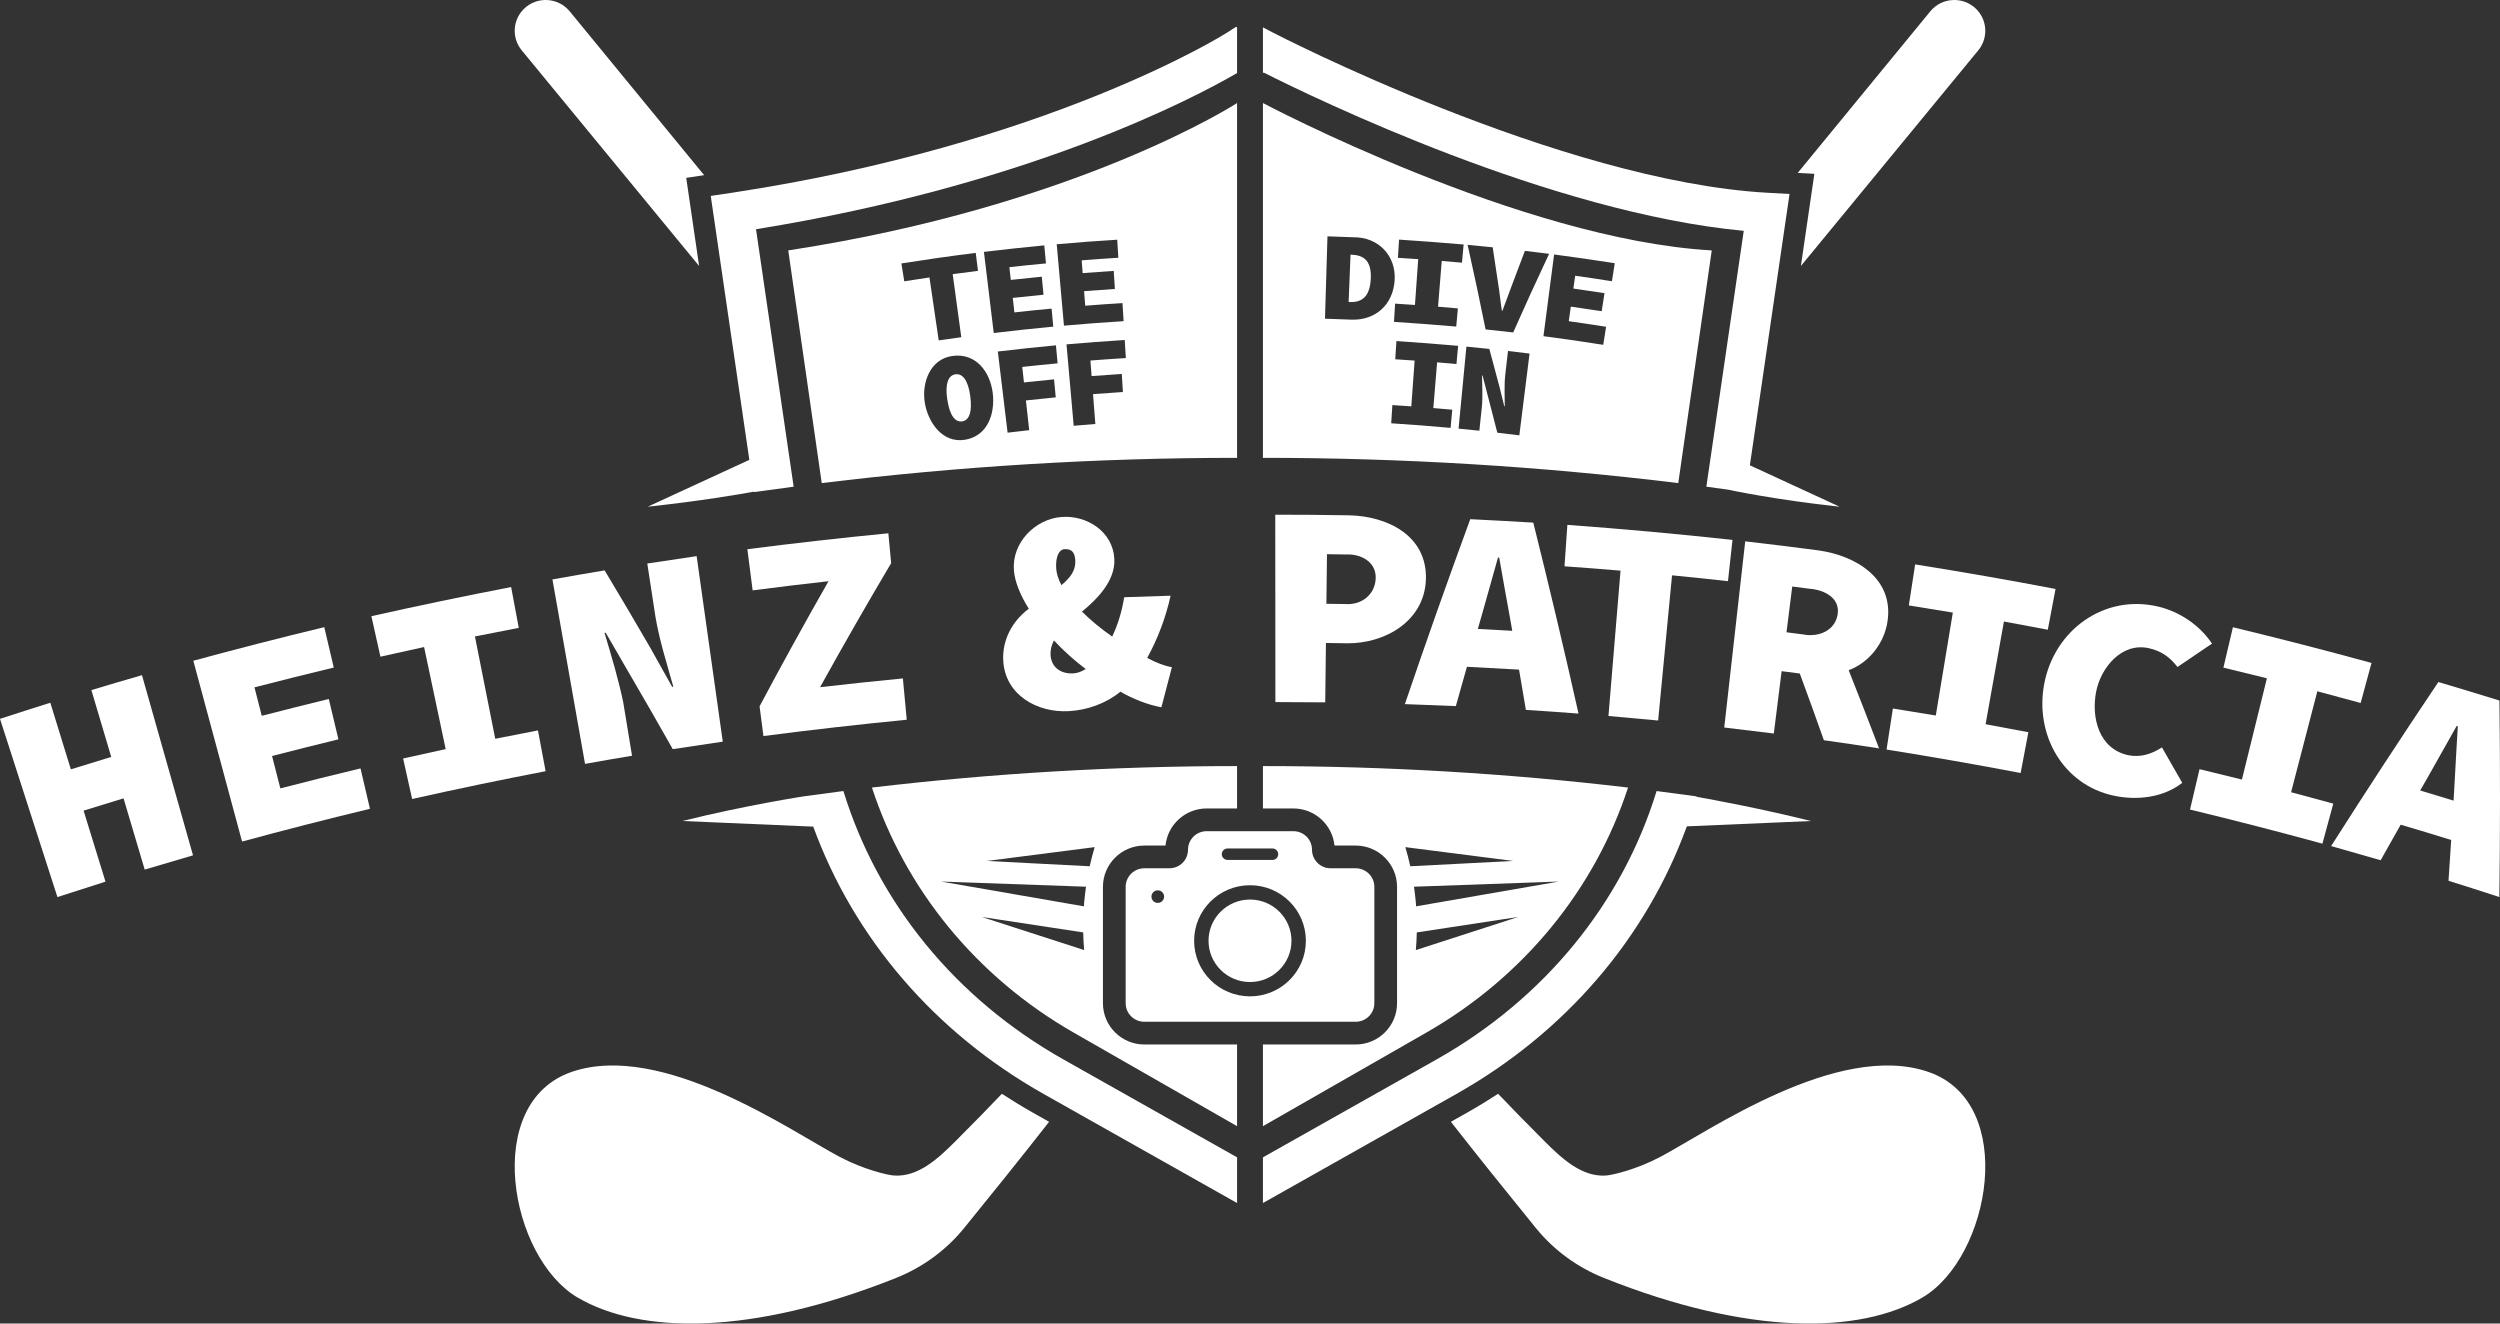 <?xml version="1.0" encoding="UTF-8"?>
<svg xmlns="http://www.w3.org/2000/svg" width="1700" height="900" version="1.1" viewBox="0 0 1700 900">
  <rect x="0" y="0" width="1700" height="900" fill="#333333" stroke="none"/>
  <defs>
    <style>
      .cls-1 {
        fill: #fff;
      }
    </style>
  </defs>
  <!-- Generator: Adobe Illustrator 28.7.1, SVG Export Plug-In . SVG Version: 1.2.0 Build 142)  -->
  <g>
    <g id="Source_Code_Variable">
      <path class="cls-1" d="M475.395,180.869l-8.761-59.931,12.178-1.833L387.391,7.704c-7.774-9.473-22.02-10.34-30.898-1.881h0c-7.938,7.564-8.693,19.926-1.732,28.388l120.635,146.658Z"/>
      <path class="cls-1" d="M1233.768,118.19l-9.163,62.68,120.635-146.658c6.961-8.462,6.207-20.824-1.732-28.388h0c-8.878-8.459-23.124-7.591-30.898,1.881l-90.154,109.857,11.312.628Z"/>
      <path class="cls-1" d="M702.434,756.65c-7.238-4.081-14.275-8.389-21.152-12.869-8.712,9.126-19.113,19.812-31.328,32.027-11.713,11.714-25.353,24.619-41.931,23.565-4.443-.282-20.808-4.113-37.012-12.678-32.837-17.354-120.489-78.775-182.052-57.882-61.562,20.893-42.427,126.513,3.94,153.588,42.372,24.742,117.53,26.082,216.416-13.39,18.038-7.2,33.963-18.806,46.196-33.825,17.834-21.897,39.833-49.266,57.879-72.36l-10.954-6.176Z"/>
      <path class="cls-1" d="M1311.041,728.813c-61.562-20.893-149.215,40.529-182.051,57.882-16.205,8.564-32.57,12.395-37.012,12.678-16.579,1.054-30.219-11.851-41.932-23.565-12.215-12.216-22.617-22.902-31.329-32.028-6.877,4.48-13.914,8.788-21.152,12.869l-10.954,6.176c18.045,23.094,40.045,50.464,57.88,72.361,12.234,15.02,28.158,26.625,46.196,33.825,98.886,39.472,174.044,38.131,216.416,13.39,46.367-27.075,65.502-132.695,3.94-153.588Z"/>
      <path class="cls-1" d="M841.206,359.598"/>
      <path class="cls-1" d="M841.206,49.675v-31.055l-.696-.363-6.656,4.257c-1.186.758-121.004,76.151-337.185,108.709l-13.358,2.011,26.235,179.462-69.082,31.863c35.706-3.824,62.869-8.512,72.245-10.222l.042.283c8.971-1.277,17.948-2.497,26.93-3.67l-25.595-175.086c186.054-29.984,298.19-89.381,327.12-106.19Z"/>
      <path class="cls-1" d="M841.206,786.989l-.002.001-118.104-66.586c-73.458-41.416-126.244-106.432-149.591-182.496-8.848,1.127-17.69,2.311-26.526,3.549,0,0-39.494,6.022-82.952,16.825l88.983,3.826c27.583,75.604,82.367,139.908,156.68,181.805l131.508,74.145.002-.001v-31.07Z"/>
      <path class="cls-1" d="M1153.668,541.827c.027-.09.057-.18.083-.27-9.081-1.277-18.169-2.49-27.263-3.648-23.346,76.064-76.133,141.079-149.591,182.495l-118.104,66.586v31.07l131.509-74.145c74.379-41.933,129.193-106.312,156.752-182.002l84.382-3.629c-34.401-8.552-66.059-14.392-77.769-16.456Z"/>
      <path class="cls-1" d="M1189.91,316.418l26.973-184.503-14.827-.824c-141.31-7.852-335.007-108.165-336.949-109.177l-6.313-3.294v31.055c.181-.105.374-.217.549-.319,35.355,17.821,195.323,95.333,326.411,107.611l-25.435,173.984c4.858.634,9.709,1.321,14.564,1.984,0,0,31.503,6.854,76.04,11.624l-61.013-28.141Z"/>
      <g>
        <path class="cls-1" d="M858.794,70.076v241.252c94.317,0,188.634,5.725,282.422,17.175l22.773-158.227c-130.069-7.342-305.142-100.172-305.195-100.2ZM1015.031,168.166c1.545,10.004,2.297,15.007,3.761,25.013,1.025,6.092,1.501,11.954,2.481,18.133.146.016.218.024.364.04,2.302-5.818,4.134-11.424,6.37-17.158,3.534-9.456,5.32-14.179,8.931-23.616,6.587.773,9.878,1.177,16.459,2.02-8.342,17.73-16.498,35.549-24.43,53.466-7.504-.873-11.258-1.286-18.77-2.063-3.861-19.209-7.923-38.38-12.22-57.496,6.825.627,10.236.959,17.055,1.661ZM950.59,175.322c.305-4.956.457-7.435.762-12.391,14.654.958,29.285,2.066,43.917,3.327-.445,4.946-.668,7.419-1.113,12.364-5.506-.496-8.26-.731-13.769-1.178-.84,10.369-1.68,20.737-2.52,31.106,5.398.437,8.096.668,13.49,1.154-.445,4.946-.668,7.419-1.113,12.364-14.104-1.216-28.207-2.284-42.333-3.207.305-4.956.457-7.434.762-12.391,5.403.332,8.105.511,13.505.892.732-10.377,1.464-20.754,2.195-31.131-5.513-.389-8.27-.571-13.785-.91ZM918.846,217.357c-7.139-.3-10.709-.429-17.85-.644.562-18.67,1.124-37.341,1.685-56.011,7.032.212,10.548.337,17.578.629,16.893-.223,29.167,12.388,28.102,29.229-1.049,16.583-13.017,27.427-29.515,26.797ZM990.388,247.529c-5.259-.482-7.89-.712-13.152-1.147-.857,10.367-1.714,20.735-2.571,31.102,5.151.426,7.725.65,12.873,1.122-.453,4.945-.68,7.417-1.134,12.362-13.444-1.233-26.906-2.275-40.379-3.126.313-4.956.47-7.433.783-12.389,5.156.326,7.734.5,12.888.872.749-10.376,1.498-20.752,2.247-31.127-5.265-.38-7.899-.558-13.167-.891.313-4.956.47-7.434.783-12.39,14.003.938,27.983,2.021,41.963,3.249-.453,4.945-.68,7.417-1.134,12.362ZM1033.143,296.031c-5.984-.748-8.977-1.106-14.966-1.791-2.613-10.399-3.953-15.596-6.699-25.984-1.322-5.171-1.992-7.756-3.346-12.925-.142-.015-.212-.022-.354-.037.047,6.419.601,14.625-.123,21.484-.681,6.447-1.021,9.671-1.702,16.117-5.649-.596-8.475-.881-14.129-1.421,1.776-18.594,3.553-37.188,5.33-55.782,6.234.596,9.349.91,15.578,1.571,2.846,10.359,4.235,15.541,6.947,25.911,1.3,5.213,1.941,7.82,3.208,13.036.14.016.209.024.349.041-0-6.075-.439-14.63.349-21.482.74-6.441,1.11-9.661,1.85-16.102,5.866.674,8.798,1.026,14.659,1.758-2.317,18.535-4.634,37.069-6.951,55.604ZM1096.107,191.241c-9.983-1.575-14.98-2.321-24.981-3.732-.491,3.483-.737,5.224-1.228,8.707,8.471,1.194,12.703,1.821,21.161,3.135-.762,4.907-1.143,7.36-1.905,12.267-8.389-1.303-12.587-1.924-20.99-3.109-.558,3.961-.838,5.941-1.396,9.902,10.162,1.433,15.238,2.193,25.381,3.799-.777,4.905-1.165,7.357-1.942,12.261-13.525-2.142-27.079-4.099-40.658-5.869,2.415-18.522,4.83-37.044,7.244-55.566,13.777,1.796,27.516,3.826,41.248,5.941-.774,4.905-1.161,7.357-1.935,12.263Z"/>
        <path class="cls-1" d="M918.927,173.183c-.224-.009-.335-.014-.559-.023-.435,10.739-.87,21.477-1.305,32.216.219.009.329.013.548.022,7.579.31,13.859-2.65,14.513-15.737.654-13.088-5.455-16.162-13.196-16.479Z"/>
      </g>
      <g>
        <path class="cls-1" d="M841.205,70.075s-107.772,70-305.193,100.201l22.772,158.227c93.788-11.45,188.105-17.175,282.423-17.175V70.076l-.001-.001ZM612.953,179.125c16.81-2.646,33.659-5.067,50.547-7.156.61,4.887.915,7.331,1.525,12.217-6.881.859-10.32,1.308-17.194,2.245l5.843,42.868c-6.145.838-9.216,1.272-15.354,2.174l-6.286-42.805c-6.866,1.008-10.297,1.532-17.155,2.618-.77-4.864-1.156-7.296-1.926-12.161ZM655.999,299.066c-15.385,2.408-25.065-12.198-27.155-25.332-2.141-13.451,3.579-29.766,19.088-31.729,15.742-1.993,25.329,10.778,27.123,25.196,1.753,14.091-3.443,29.422-19.055,31.865ZM669.061,171.285c13.662-1.656,27.346-3.13,41.047-4.422.462,4.903.694,7.355,1.156,12.258-9.96.939-14.938,1.45-24.886,2.551.384,3.467.576,5.201.96,8.668,8.426-.933,12.642-1.37,21.077-2.186.474,4.902.711,7.353,1.185,12.255-8.367.809-12.549,1.243-20.908,2.169.437,3.943.655,5.915,1.091,9.858,10.109-1.119,15.168-1.636,25.29-2.585.459,4.903.689,7.355,1.149,12.259-13.511,1.266-27.004,2.716-40.475,4.348-2.229-18.391-4.458-36.782-6.687-55.173ZM696.286,260.057c8.18-.899,12.273-1.319,20.462-2.102.469,4.902.703,7.354,1.172,12.256-8.12.777-12.178,1.194-20.289,2.085.889,8.091,1.333,12.137,2.222,20.228-5.878.646-8.817.984-14.69,1.691-2.214-18.393-4.427-36.786-6.641-55.178,13.15-1.583,26.321-2.989,39.509-4.219.457,4.904.686,7.356,1.144,12.259-9.625.898-14.435,1.386-24.047,2.442.463,4.216.695,6.323,1.158,10.539ZM718.565,166.088c13.698-1.216,27.412-2.251,41.138-3.103.305,4.915.458,7.373.763,12.289-9.979.62-14.967.97-24.937,1.751.273,3.478.409,5.217.682,8.695,8.445-.662,12.67-.964,21.122-1.509.317,4.915.475,7.372.792,12.287-8.384.541-12.574.84-20.952,1.497.31,3.955.465,5.933.775,9.888,10.132-.794,15.201-1.149,25.342-1.772.302,4.916.453,7.374.756,12.289-13.534.832-27.057,1.848-40.564,3.047l-4.915-55.359ZM742.297,255.737c8.198-.639,12.299-.93,20.504-1.454.314,4.915.471,7.372.784,12.287-8.135.519-12.202.808-20.331,1.442.633,8.115.949,12.173,1.582,20.288-5.892.459-8.837.704-14.724,1.225l-4.893-55.361c13.184-1.165,26.384-2.154,39.595-2.967.302,4.916.453,7.374.756,12.289-9.643.593-14.462.929-24.096,1.68.33,4.228.495,6.342.824,10.57Z"/>
        <path class="cls-1" d="M649.703,254.534c-4.918.695-7.13,6.384-5.589,16.874,1.616,10.997,5.304,15.808,10.114,15.128,4.809-.68,7.018-6.325,5.522-17.339-1.427-10.506-5.129-15.358-10.046-14.663Z"/>
      </g>
      <g>
        <path class="cls-1" d="M850,611.69c-15.552,0-28.205,12.581-28.205,28.046s12.653,28.046,28.205,28.046,28.205-12.581,28.205-28.046-12.653-28.046-28.205-28.046Z"/>
        <path class="cls-1" d="M921.86,590.435h-17.014c-7.008,0-12.69-5.649-12.69-12.618v-0c0-6.969-5.681-12.618-12.69-12.618h-58.932c-7.008,0-12.69,5.649-12.69,12.618v0c0,6.969-5.681,12.618-12.69,12.618h-17.014c-7.008,0-12.69,5.649-12.69,12.618v79.13c0,6.969,5.681,12.618,12.69,12.618h143.719c7.008,0,12.69-5.649,12.69-12.618v-79.13c0-6.969-5.681-12.618-12.69-12.618ZM787.291,613.978c-2.376,0-4.302-1.915-4.302-4.277,0-2.362,1.926-4.277,4.302-4.277s4.302,1.915,4.302,4.277c0,2.362-1.926,4.277-4.302,4.277ZM834.73,576.957h30.541c2.163,0,3.916,1.744,3.916,3.895s-1.753,3.895-3.916,3.895h-30.541c-2.163,0-3.916-1.744-3.916-3.895s1.753-3.895,3.916-3.895ZM850,677.518c-20.985,0-37.997-16.916-37.997-37.782s17.012-37.782,37.997-37.782c20.985,0,37.997,16.916,37.997,37.782s-17.012,37.782-37.997,37.782Z"/>
      </g>
      <path class="cls-1" d="M778.14,574.984h14.395c1.428-14.152,13.44-25.236,27.998-25.236h20.672v-28.813c-82.907,0-165.813,4.866-248.286,14.599,22.62,69.227,71.084,128.779,137.073,166.571l111.211,63.689.001-.001v-55.542h-63.066c-15.517,0-28.14-12.591-28.14-28.068v-79.13c0-15.477,12.624-28.069,28.14-28.069ZM667.625,623.535l68.959,10.506c.084,4.057.295,8.063.636,12.007l-69.595-22.513ZM737.292,613.04c-.098,1.095-.158,2.18-.237,3.269l-97.054-16.858,98.488,3.508c-.475,3.321-.892,6.674-1.197,10.081ZM741.002,589.061l-69.966-3.612,73.342-9.401c-1.274,4.225-2.393,8.573-3.375,13.013Z"/>
      <path class="cls-1" d="M858.794,520.935v28.813h20.672c14.558,0,26.57,11.084,27.998,25.236h14.395c15.517,0,28.14,12.592,28.14,28.069v79.13c0,15.477-12.624,28.068-28.14,28.068h-63.066v55.542l111.211-63.689c65.989-37.791,114.453-97.343,137.073-166.57-82.472-9.733-165.378-14.599-248.284-14.599ZM955.623,576.048l73.342,9.401-69.966,3.612c-.982-4.441-2.102-8.789-3.375-13.013ZM962.78,646.048c.341-3.944.552-7.951.636-12.007l68.959-10.506-69.595,22.513ZM962.946,616.309c-.079-1.09-.139-2.175-.237-3.269-.305-3.407-.722-6.76-1.197-10.081l98.488-3.508-97.054,16.858Z"/>
      <g>
        <path class="cls-1" d="M75.64,514.706c-9.168,2.763-18.322,5.58-27.457,8.449-4.655-15.1-9.311-30.2-13.966-45.299C22.788,481.438,11.382,485.094,0,488.823c13.017,40.392,26.033,80.785,39.05,121.177,10.88-3.537,21.77-7.028,32.679-10.474-4.963-16.098-9.927-32.196-14.89-48.293,10.854-3.402,16.288-5.074,27.168-8.36,4.797,16.149,9.595,32.298,14.392,48.447,10.939-3.277,21.887-6.507,32.853-9.692-11.571-40.837-23.142-81.675-34.713-122.512-11.487,3.309-22.953,6.692-34.398,10.148,4.5,15.148,9,30.295,13.499,45.443Z"/>
        <path class="cls-1" d="M184.996,514.081c15.021-3.874,30.06-7.652,45.128-11.337-2.615-10.978-3.922-16.468-6.537-27.446-15.221,3.723-30.415,7.54-45.589,11.453-1.983-7.744-2.974-11.616-4.957-19.359,17.939-4.628,35.908-9.114,53.916-13.46-2.583-10.987-3.874-16.48-6.457-27.467-29.791,7.193-59.462,14.803-89.042,22.835,11.048,40.984,22.096,81.969,33.145,122.953,28.889-7.844,57.87-15.265,86.971-22.27-2.575-10.988-3.862-16.482-6.437-27.47-18.206,4.381-36.37,8.908-54.503,13.585-2.255-8.807-3.383-13.21-5.638-22.017Z"/>
        <path class="cls-1" d="M258.686,446.546c9.884-2.246,19.784-4.432,29.695-6.557,4.893,23.133,9.786,46.266,14.679,69.399-9.66,2.071-19.31,4.202-28.945,6.391,2.455,11.016,3.683,16.524,6.138,27.539,30.164-6.756,60.405-13.058,90.754-18.911-2.077-11.095-3.115-16.642-5.192-27.737-9.694,1.839-19.38,3.737-29.051,5.694-4.602-23.194-9.204-46.387-13.806-69.581,9.922-2.007,19.859-3.955,29.805-5.842-2.077-11.095-3.115-16.643-5.192-27.738-31.777,6.119-63.443,12.718-95.022,19.8,2.455,11.016,3.683,16.524,6.138,27.541Z"/>
        <path class="cls-1" d="M445.74,419.614c2.739,16.092,7.72,31.629,12.116,47.309-.317.049-.476.073-.793.122-4.933-8.898-9.903-17.776-14.907-26.633-10.203-17.593-20.532-35.114-31.004-52.546-11.847,1.972-23.681,4.02-35.502,6.144,7.392,41.812,14.784,83.624,22.175,125.436,10.639-1.919,21.293-3.767,31.956-5.543-1.993-12.118-3.986-24.237-5.979-36.355-3.353-16.013-8.042-31.485-12.714-47.146.322-.054.483-.082.805-.136,5.103,8.737,10.172,17.496,15.205,26.274,10.27,17.545,20.394,35.177,30.393,52.88,11.327-1.745,22.657-3.442,33.998-5.093-5.923-42.049-11.847-84.098-17.77-126.148-11.192,1.627-22.374,3.298-33.554,5.013,1.859,12.14,3.717,24.28,5.576,36.42Z"/>
        <path class="cls-1" d="M605.989,382.928c-.763-8.118-1.144-12.177-1.906-20.296-32.017,3.127-63.968,6.736-95.877,10.83,1.437,11.198,2.156,16.796,3.594,27.994,17.179-2.232,34.377-4.333,51.595-6.24-16.047,28.134-31.675,56.488-46.889,85.088,1.054,8.085,1.581,12.128,2.635,20.213,32.428-4.221,64.901-7.918,97.446-11.095-1.053-11.24-1.58-16.861-2.633-28.101-18.785,1.833-37.548,3.819-56.302,5.961,15.701-28.363,31.811-56.472,48.337-84.354Z"/>
        <path class="cls-1" d="M764.459,406.11c-1.667,10.263-4.508,19.143-8.183,26.757-7.429-5.19-14.512-10.969-20.53-16.958,10.491-8.646,22.754-21.06,22.007-35.822-.939-18.547-18.581-29.833-35.855-28.547-18.036,1.343-34.026,17.593-32.428,36.473.63,7.441,4.204,16.595,10.119,25.912-11.281,8.431-18.195,21.335-17.378,35.479,1.341,23.219,23.178,35.399,44.58,34.177,12.651-.722,25.145-5.135,35.116-13.241,8.249,4.835,18.414,8.889,27.834,10.614,2.831-10.91,4.262-16.363,7.155-27.265-5.081-.86-10.732-3.052-16.809-6.313,7.31-13.229,12.625-27.525,15.925-42.293-10.519.275-21.039.618-31.554,1.027ZM718.188,386.289c-.444-8.22,2.188-12.685,5.667-12.867,5.117-.269,7.094,2.385,7.363,7.866.331,6.717-3.65,11.816-9.458,16.596-2.083-3.996-3.373-7.904-3.572-11.595ZM714.376,445.4c-.201-3.554.683-6.807,2.307-9.882,6.527,7,13.964,13.684,21.607,19.421-2.806,1.746-5.635,2.817-8.474,2.965-9.13.474-14.998-4.676-15.44-12.504Z"/>
      </g>
      <g>
        <path class="cls-1" d="M917.509,350.416c-16.775-.3-33.554-.42-50.332-.416.032,42.471.064,84.942.096,127.413,11.298.016,22.591.08,33.888.19.158-13.459.316-26.919.475-40.378,5.758.069,8.637.111,14.395.21,25.727.286,52.557-15.066,53.579-43.264,1.083-29.862-26.094-43.173-52.1-43.756ZM914.869,410.754c-5.168-.086-7.752-.123-12.92-.185.132-11.238.264-22.476.396-33.714,5.231.063,7.847.1,13.077.187,9.912-.471,20.374,4.936,20.061,16.094-.314,11.176-9.671,18.451-20.614,17.617Z"/>
        <path class="cls-1" d="M999.773,353.051c-15.335,41.734-30.153,83.645-44.454,125.75,11.555.399,23.104.847,34.656,1.345,2.993-10.696,4.502-16.042,7.544-26.729,11.814.591,23.62,1.232,35.429,1.924,1.887,10.955,2.818,16.433,4.654,27.391,11.936.755,23.867,1.591,35.792,2.507-9.722-43.415-19.975-86.693-30.761-129.851-14.283-.859-28.568-1.638-42.859-2.337ZM1004.907,427.677c1.008-3.482,1.513-5.223,2.526-8.705,3.781-13.269,7.508-26.555,11.204-39.848.327.018.49.027.817.044,2.303,13.642,4.91,27.228,7.304,40.853.636,3.571.953,5.356,1.584,8.928-9.373-.549-14.06-.804-23.436-1.272Z"/>
        <path class="cls-1" d="M1063.857,385.085c12.708.897,25.411,1.882,38.106,2.955-2.739,32.946-5.478,65.893-8.217,98.839,11.267.977,22.525,2.001,33.784,3.072,3.151-32.909,6.303-65.818,9.454-98.727,12.688,1.235,25.368,2.558,38.038,3.969,1.229-11.223,1.844-16.834,3.073-28.057-37.374-4.074-74.789-7.476-112.282-10.21-.782,11.263-1.173,16.895-1.956,28.159Z"/>
        <path class="cls-1" d="M1283.522,422.538c4.366-29.403-21.848-44.822-47.134-48.289-16.527-2.203-33.077-4.23-49.641-6.135-4.753,42.2-9.507,84.4-14.26,126.6,11.242,1.312,22.474,2.671,33.705,4.077,1.771-14.132,3.543-28.263,5.314-42.395,4.941.63,7.411.95,12.35,1.603,5.566,15.08,11.043,30.194,16.39,45.355,12.521,1.76,25.029,3.609,37.524,5.546-6.765-17.769-13.653-35.485-20.666-53.156,14.079-5.24,24.251-18.619,26.416-33.205ZM1218.722,398.831c4.712.6,7.068.906,11.779,1.527,9.41.594,20.809,5.93,19.135,17.233-1.66,11.207-12.933,15.81-23.167,13.865-4.658-.614-6.987-.916-11.647-1.51,1.3-10.372,2.6-20.744,3.9-31.116Z"/>
        <path class="cls-1" d="M1297.999,411.689c9.987,1.563,19.966,3.186,29.933,4.87-3.863,23.33-7.726,46.661-11.589,69.991-9.715-1.641-19.443-3.224-29.177-4.747-1.724,11.156-2.585,16.734-4.309,27.89,30.474,4.863,60.854,10.176,91.172,15.946,2.103-11.089,3.155-16.634,5.259-27.724-9.684-1.873-19.381-3.688-29.087-5.444,4.156-23.279,8.311-46.558,12.467-69.838,9.957,1.801,19.906,3.663,29.841,5.585,2.104-11.09,3.156-16.635,5.259-27.725-31.741-6.049-63.553-11.613-95.46-16.696-1.724,11.156-2.586,16.735-4.309,27.891Z"/>
        <path class="cls-1" d="M1447.176,513.518c-19.795-4.246-25.144-25.239-21.882-42.755,3.086-16.568,17.295-34.105,35.927-29.994,8.821,1.946,14.589,6.446,19.476,12.782,9.332-6.398,14.024-9.577,23.459-15.896-8.44-12.728-22.331-21.859-36.823-25.235-36.397-8.478-70.215,15.798-77.232,52.456-6.595,34.451,12.499,68.852,47.466,76.224,15.529,3.274,33.356,1.365,46.362-8.769-5.466-9.661-8.228-14.485-13.812-24.119-6.774,4.484-14.761,7.059-22.94,5.304Z"/>
        <path class="cls-1" d="M1511.915,453.994c9.873,2.354,19.734,4.77,29.578,7.244-5.662,22.954-11.324,45.908-16.986,68.862-9.595-2.412-19.207-4.766-28.83-7.061-2.584,10.986-3.875,16.479-6.459,27.465,30.127,7.282,60.125,15.009,90.024,23.19,2.959-10.889,4.438-16.334,7.397-27.223-9.55-2.644-19.118-5.231-28.699-7.758,5.951-22.88,11.902-45.759,17.852-68.639,9.83,2.593,19.646,5.247,29.444,7.959,2.959-10.89,4.438-16.335,7.397-27.224-31.302-8.573-62.713-16.664-94.258-24.28-2.584,10.986-3.876,16.48-6.459,27.466Z"/>
        <path class="cls-1" d="M1664.982,598.931c11.552,3.611,23.079,7.301,34.581,11.069.566-44.549.582-89.089.052-133.638-13.821-4.273-27.661-8.467-41.529-12.583-24.778,36.878-49.087,74.057-72.931,111.555,11.241,3.161,22.463,6.368,33.677,9.625,5.431-9.677,8.158-14.511,13.636-24.167,11.466,3.388,22.91,6.853,34.33,10.393-.701,11.103-1.065,16.652-1.816,27.746ZM1645.721,537.548c1.801-3.142,2.703-4.713,4.509-7.853,6.805-11.988,13.561-24.005,20.29-36.037.317.096.475.144.792.24-.921,13.815-1.529,27.647-2.356,41.467-.208,3.624-.313,5.436-.526,9.059-9.075-2.791-13.617-4.166-22.709-6.875Z"/>
      </g>
    </g>
  </g>
</svg>